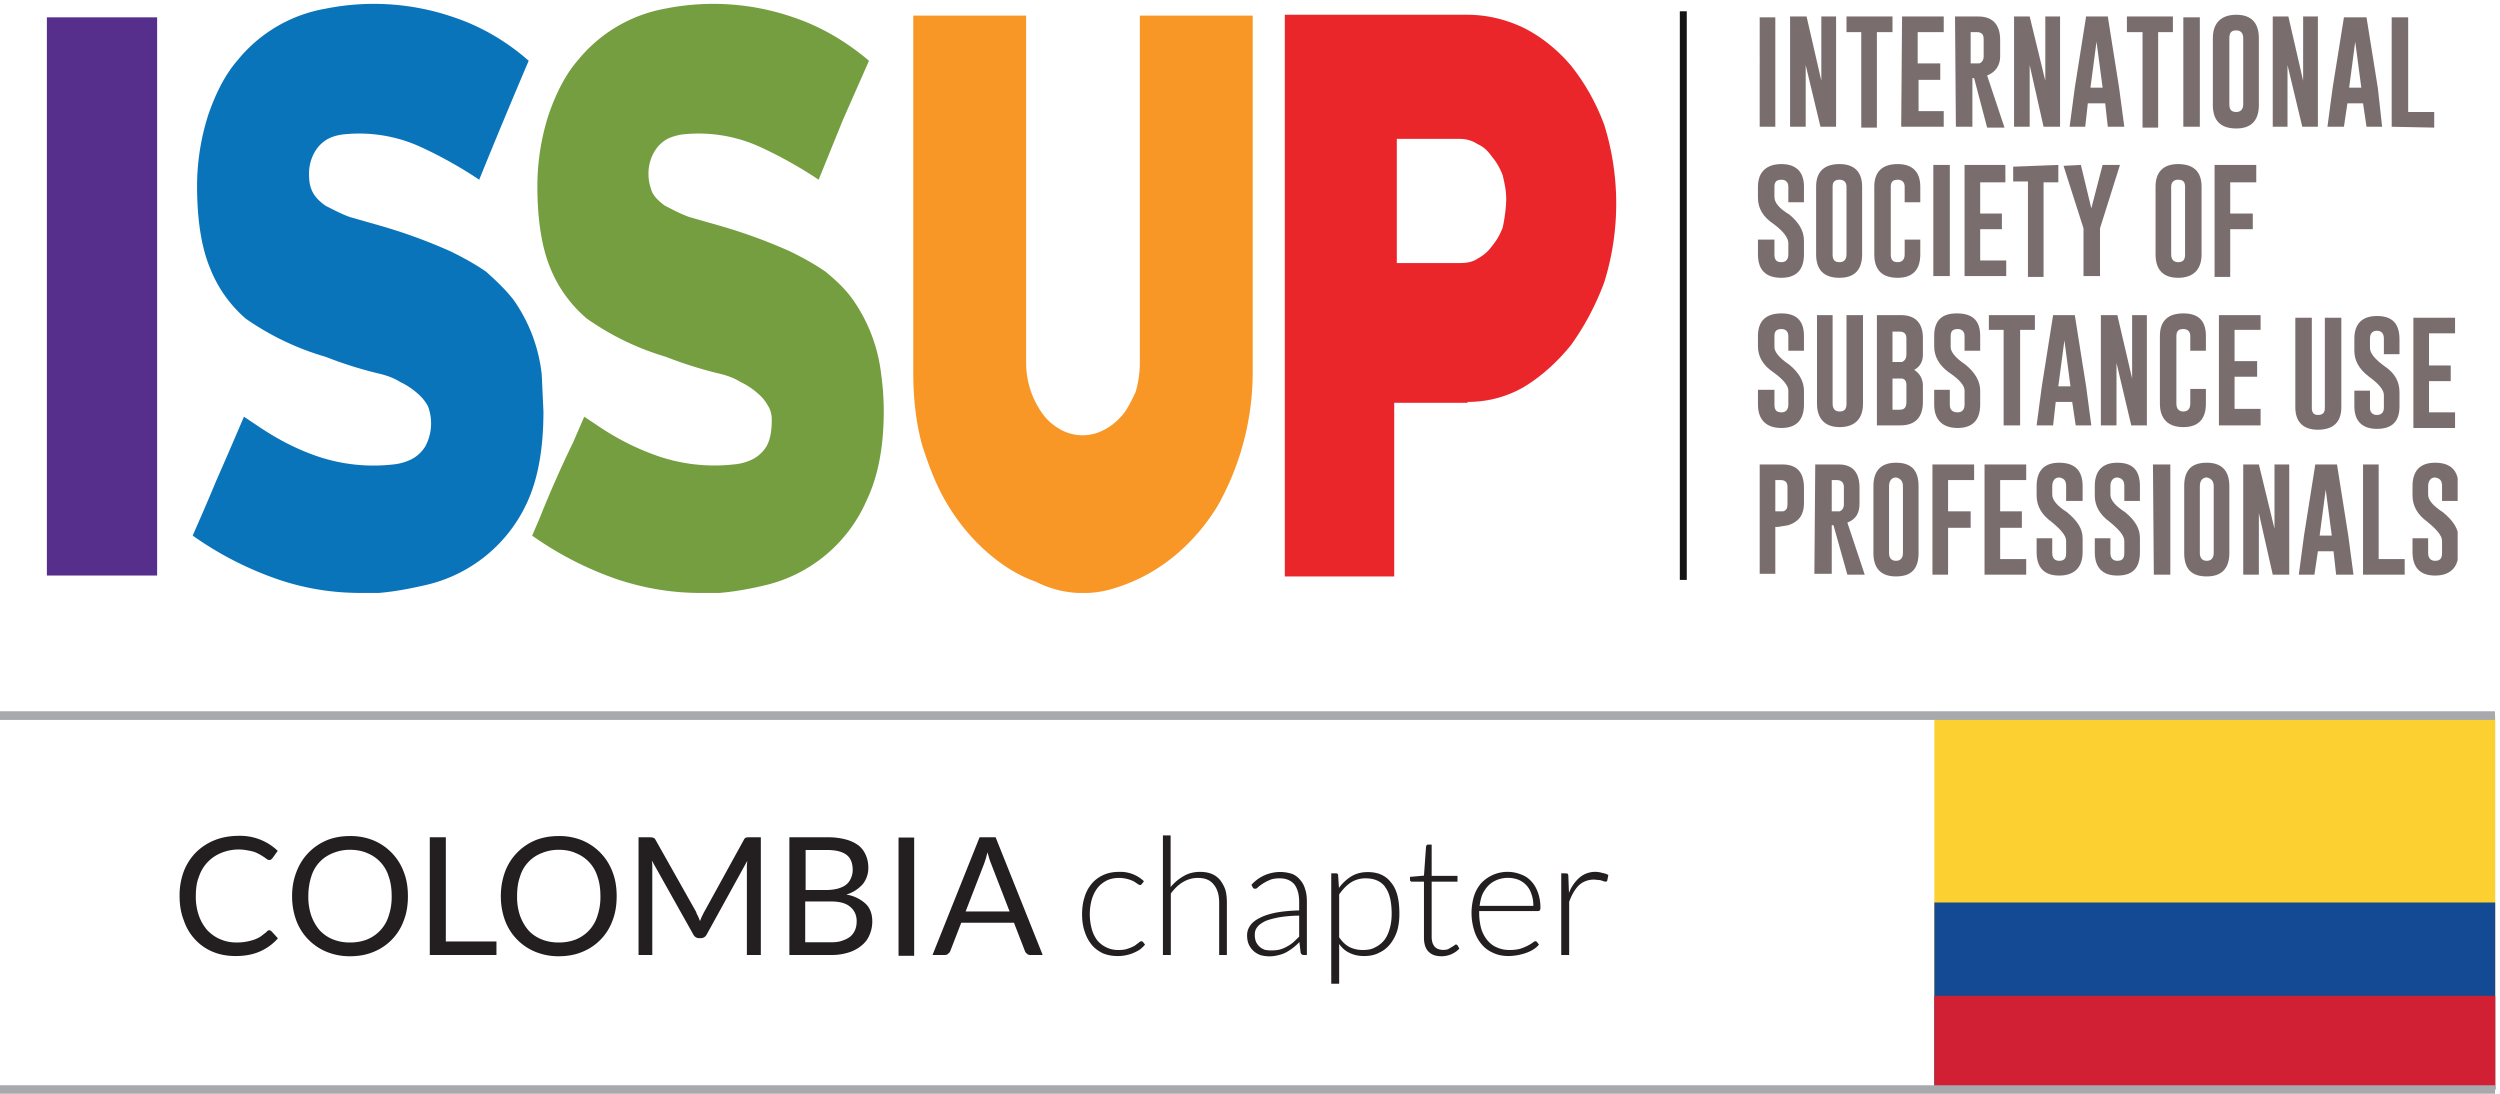 <svg viewBox="0 0 1200 525" xmlns="http://www.w3.org/2000/svg" fill-rule="evenodd" clip-rule="evenodd" stroke-miterlimit="2"><g fill-rule="nonzero"><path d="M928.5 523h269.2V343.4H928.5" fill="#fbd030"/><path d="M928.5 523h269.2v-89.8H928.5" fill="#144993"/><path d="M928.5 523h269.2v-45H928.5" fill="#d11f33"/></g><g transform="scale(4.167)"><clipPath id="a"><path d="M5.4.4h277.7v67.9H5.4z"/></clipPath><g clip-path="url(#a)" fill-rule="nonzero"><path d="M193.5 66.8h.8V1.3h-.8" fill="#131413"/><path d="M202.7 14.6h1.8V2h-1.8M206.2 1.9h1.9l1.7 7.4V1.9h1.7v12.7h-1.8L208 7.5v7.1h-1.8M218 1.9v1.8h-1.8v11h-1.8v-11h-1.7V1.9M219.1 1.9h4.8v1.8h-3v3.6h2.6v1.9H221v3.6h2.9v1.8H219M227 3.7v3.6h1c.3-.1.5-.4.5-.8v-2c0-.5-.2-.8-.8-.8h-.6zm-1.8-1.8h2.7c1.6 0 2.5.9 2.5 2.7v1.9c0 1-.5 1.8-1.5 2.2l2 6h-2L227.4 9h-.2v5.6h-1.9M232 1.9h1.8l1.8 7.4V1.9h1.7v12.7h-1.9l-1.6-7.1v7.1H232M242.2 10.1l-.7-5.3-.7 5.3h1.4zm1.9 0l.6 4.5h-1.9l-.3-2.7h-2l-.3 2.7h-1.8l.6-4.5 1.3-8.2h2.5M250.3 1.9v1.8h-1.7v11h-1.8v-11H245V1.9M251.5 14.6h1.9V2h-1.9M258.4 4.4c0-.6-.3-.9-.8-.9-.6 0-.8.3-.8.9V12c0 .6.2.9.8.9.5 0 .8-.3.8-.9V4.4zm1.8 7.7c0 1.8-.9 2.7-2.6 2.7-1.8 0-2.7-.9-2.7-2.7V4.4c0-1.8 1-2.7 2.7-2.7 1.7 0 2.6.9 2.6 2.7M261.8 1.9h1.8l1.7 7.4V1.9h1.7v12.7h-1.8l-1.7-7.1v7.1h-1.7M272 10.1l-.7-5.3-.7 5.3h1.4zm1.9 0l.5 4.5h-1.8l-.4-2.7h-1.8l-.4 2.7h-1.9l.6-4.5L270 2h2.6M275.5 14.6V2h1.9v10.9h3v1.8M202.5 21.5c0-1.7 1-2.6 2.7-2.6 1.7 0 2.6.9 2.6 2.6v1.8H206v-1.8c0-.5-.3-.8-.8-.8-.6 0-.8.3-.8.8v1.2c0 .6.5 1.3 1.7 2 1.1.9 1.7 1.9 1.7 3v1.6c0 1.8-.9 2.7-2.6 2.7-1.8 0-2.7-.9-2.7-2.7v-1.7h1.9v1.7c0 .6.2.9.8.9.5 0 .8-.3.8-.9V28c0-.6-.6-1.4-1.7-2.2-1.2-.8-1.8-1.8-1.8-3M212.7 21.5c0-.5-.3-.8-.8-.8-.6 0-.8.3-.8.8v7.8c0 .6.2.9.8.9.5 0 .8-.3.8-.9v-7.8zm1.8 7.8c0 1.8-.9 2.7-2.6 2.7-1.8 0-2.7-.9-2.7-2.7v-7.8c0-1.7.9-2.6 2.7-2.6 1.7 0 2.6.9 2.6 2.6M221.2 29.3c0 1.8-.9 2.7-2.6 2.7-1.8 0-2.7-.9-2.7-2.7v-7.8c0-1.7.9-2.6 2.7-2.6 1.7 0 2.6.9 2.6 2.6v1.8h-1.8v-1.8c0-.5-.3-.8-.8-.8-.6 0-.8.3-.8.8v7.8c0 .6.2.9.8.9.5 0 .8-.3.8-.9v-1.7h1.8M222.7 31.8h1.9V19h-1.9M226.3 19h4.7V21h-2.9v3.6h2.5v1.8h-2.5V30h3v1.8h-4.8M237.1 19V21h-1.7v10.9h-1.8v-11h-1.7v-1.7M239.7 19l1.2 5 1.3-5h2l-2.3 7.3v5.5H240v-5.5l-2.3-7.2M255.1 19h4.8V21h-3v3.6h2.6v1.8h-2.6v5.5h-1.8M251.7 21.5c0-.5-.2-.8-.8-.8-.5 0-.8.3-.8.8v7.8c0 .6.3.9.8.9.6 0 .8-.3.8-.9v-7.8zm1.9 7.8c0 1.8-1 2.7-2.7 2.7-1.7 0-2.6-.9-2.6-2.7v-7.8c0-1.7.9-2.6 2.6-2.6 1.8 0 2.7.9 2.7 2.6M202.5 38.7c0-1.8 1-2.6 2.7-2.6 1.7 0 2.6.8 2.6 2.6v1.7H206v-1.7c0-.5-.3-.8-.8-.8-.6 0-.8.3-.8.8V40c0 .5.5 1.2 1.7 2 1.1.9 1.7 1.9 1.7 3v1.6c0 1.8-.9 2.7-2.6 2.7-1.8 0-2.7-1-2.7-2.7v-1.7h1.9v1.7c0 .6.2.9.8.9.5 0 .8-.3.8-.9V45c0-.6-.6-1.3-1.7-2.1-1.2-.8-1.8-1.8-1.8-3M214.6 46.5c0 1.8-1 2.7-2.7 2.7-1.7 0-2.6-1-2.6-2.7V36.3h1.8v10.2c0 .6.3.9.8.9.6 0 .8-.3.8-.9V36.3h1.9M218 43.5v3.7h.8c.6 0 .8-.3.8-.9v-2c0-.3-.1-.6-.5-.7H218zm0-5.4v3.6h1.1c.4-.2.5-.5.5-.9V39c0-.5-.2-.8-.8-.8h-.8zm-1.8-1.8h2.8c1.6 0 2.5.9 2.5 2.6v2c0 .8-.4 1.4-1 1.7.6.4 1 1 1 1.8v1.9c0 1.8-.9 2.7-2.6 2.7h-2.7M222.8 38.7c0-1.8.9-2.6 2.6-2.6 1.8 0 2.7.8 2.7 2.6v1.7h-1.8v-1.7c0-.5-.3-.8-.8-.8-.6 0-.8.3-.8.8V40c0 .5.5 1.2 1.7 2 1.1.9 1.7 1.9 1.7 3v1.6c0 1.8-.9 2.7-2.6 2.7-1.8 0-2.7-1-2.7-2.7v-1.7h1.8v1.7c0 .6.3.9.9.9.5 0 .8-.3.8-.9V45c0-.6-.6-1.3-1.8-2.1-1.1-.8-1.7-1.8-1.7-3M234.4 36.3V38h-1.7V49h-1.9V38h-1.7v-1.7M238.5 44.5l-.7-5.3-.7 5.3h1.4zm1.8 0l.6 4.5h-1.8l-.4-2.7h-1.9l-.3 2.7h-1.9l.6-4.5 1.3-8.2h2.5M242 36.3h1.9l1.7 7.3v-7.3h1.7V49h-1.8l-1.7-7.2V49H242M254.1 46.5c0 1.8-.9 2.7-2.6 2.7-1.8 0-2.7-1-2.7-2.7v-7.8c0-1.8 1-2.6 2.7-2.6 1.7 0 2.6.8 2.6 2.6v1.7h-1.8v-1.7c0-.5-.3-.8-.8-.8s-.8.2-.8.8v7.8c0 .6.3.9.8.9s.8-.3.8-.9v-1.7h1.8M255.6 36.3h4.8V38h-3v3.6h2.6v1.8h-2.6v3.7h3V49h-4.8M269.7 46.9c0 1.7-.9 2.6-2.7 2.6-1.7 0-2.6-.9-2.6-2.6V36.6h1.9V47c0 .5.2.8.7.8.6 0 .8-.3.8-.8V36.6h1.9M271.2 39c0-1.7.9-2.6 2.6-2.6 1.8 0 2.6.9 2.6 2.7v1.7h-1.8V39c0-.6-.3-.9-.8-.9s-.8.3-.8.9v1.1c0 .6.6 1.3 1.7 2.1 1.2.8 1.7 1.8 1.7 3v1.6c0 1.7-.8 2.6-2.6 2.6-1.7 0-2.6-.9-2.6-2.6V45h1.8V47c0 .5.3.8.8.8s.8-.3.8-.8v-1.5c0-.6-.6-1.3-1.7-2.1-1.2-.9-1.7-1.9-1.7-3M278 36.6h4.8v1.8h-3v3.7h2.5v1.8h-2.5v3.6h3v1.8H278M204.5 55.3v3.6h.9c.4-.1.5-.4.5-.8v-2c0-.5-.2-.8-.8-.8h-.6zm-1.8-1.8h2.6c1.7 0 2.5.9 2.5 2.7V58c0 1.3-.6 2.1-1.8 2.5l-1.2.2h-.3v5.4h-1.8M211 55.3v3.6h.9c.3-.1.5-.4.5-.8v-2c0-.5-.3-.8-.8-.8h-.6zm-1.9-1.8h2.7c1.6 0 2.4.9 2.4 2.7V58c0 1.1-.4 1.8-1.4 2.2l2 6h-2l-1.6-5.7h-.2v5.6H209M219.2 56c0-.6-.3-.9-.8-1-.5 0-.8.4-.8 1v7.7c0 .6.3.9.8.9s.8-.3.8-.9V56zm1.8 7.7c0 1.8-.8 2.7-2.6 2.7-1.7 0-2.6-.9-2.6-2.7V56c0-1.8.9-2.7 2.6-2.7 1.8 0 2.6.9 2.6 2.7M222.6 53.5h4.8v1.8h-3v3.6h2.6v1.9h-2.6v5.4h-1.8M228.6 53.5h4.8v1.8h-3v3.6h2.5v1.9h-2.5v3.6h3v1.8h-4.8M234.6 56c0-1.8.9-2.7 2.6-2.7 1.8 0 2.7.9 2.7 2.7v1.7H238V56c0-.6-.2-.9-.8-1-.5 0-.8.4-.8 1V57c0 .6.6 1.3 1.7 2 1.2 1 1.8 1.9 1.8 3v1.6c0 1.8-1 2.7-2.7 2.7-1.7 0-2.6-.9-2.6-2.7V62h1.8v1.7c0 .6.3.9.8.9.6 0 .8-.3.8-.9v-1.4c0-.6-.6-1.3-1.7-2.2-1.1-.8-1.7-1.8-1.7-3M241.3 56c0-1.8.9-2.7 2.6-2.7 1.8 0 2.6.9 2.6 2.7v1.7h-1.8V56c0-.6-.2-.9-.8-1-.5 0-.8.4-.8 1V57c0 .6.6 1.3 1.7 2 1.2 1 1.7 1.9 1.7 3v1.6c0 1.8-.8 2.7-2.6 2.7-1.7 0-2.6-.9-2.6-2.7V62h1.8v1.7c0 .6.3.9.8.9.6 0 .8-.3.8-.9v-1.4c0-.6-.6-1.3-1.7-2.2-1.1-.8-1.7-1.8-1.7-3M248.1 66.2h1.9V53.5H248M255 56c0-.6-.3-.9-.8-1-.5 0-.8.4-.8 1v7.7c0 .6.3.9.8.9s.8-.3.8-.9V56zm1.8 7.7c0 1.8-.9 2.7-2.6 2.7-1.8 0-2.6-.9-2.6-2.7V56c0-1.8.8-2.7 2.6-2.7 1.7 0 2.6.9 2.6 2.7M258.4 53.5h1.8l1.8 7.4v-7.4h1.7v12.7h-1.9l-1.6-7.1v7.1h-1.8M268.6 61.7l-.7-5.3-.7 5.3h1.4zm1.9 0l.6 4.5h-2l-.3-2.7H267l-.4 2.7h-1.8l.6-4.5 1.3-8.2h2.5M272.2 66.2V53.5h1.8v10.9h3v1.8M277.9 56c0-1.8.9-2.7 2.6-2.7 1.8 0 2.7.9 2.7 2.7v1.7h-1.9V56c0-.6-.2-.9-.8-1-.5 0-.8.4-.8 1V57c0 .6.6 1.3 1.7 2 1.2 1 1.8 1.9 1.8 3v1.6c0 1.8-1 2.7-2.7 2.7-1.7 0-2.6-.9-2.6-2.7V62h1.8v1.7c0 .6.3.9.8.9.6 0 .8-.3.8-.9v-1.4c0-.6-.6-1.3-1.7-2.2-1.1-.8-1.7-1.8-1.7-3" fill="#7a6d6d"/><path d="M5.4 66.3h12.7V2H5.4" fill="#562e8c"/><path d="M41.5 68.3c-3.2 0-6.3-.5-9.3-1.5a38.8 38.8 0 01-10-5.1l.3-.7a280.9 280.9 0 002.4-5.6 651.3 651.3 0 003.2-7.4l1.5 1c2.2 1.5 4.3 2.6 6.5 3.4a20.1 20.1 0 009.2 1.1 6 6 0 002.1-.6 4 4 0 001.6-1.5 5.6 5.6 0 00.3-4.6 5 5 0 00-.9-1.2 8.5 8.5 0 00-2.3-1.6c-.8-.5-1.7-.8-2.6-1a46.6 46.6 0 01-6-1.9 31.3 31.3 0 01-9.2-4.4 14.9 14.9 0 01-4.1-5.8c-1-2.4-1.5-5.6-1.5-9.5a27 27 0 011.3-8.2c.9-2.6 2-4.7 3.4-6.3A16.7 16.7 0 0137.5 1a28.2 28.2 0 0114.8 1c3 1 6 2.7 8.6 5a857.2 857.2 0 00-5.7 13.7 49 49 0 00-6.8-3.8 17 17 0 00-9-1.4c-.7.1-1.3.3-1.8.6-.6.4-1 .8-1.4 1.5a5 5 0 00-.6 2.5c0 .8.1 1.4.4 2 .3.6.8 1.1 1.5 1.6.8.4 1.7.9 2.8 1.3l3.5 1a60.6 60.6 0 018.2 3c1.4.7 2.7 1.4 4 2.3 1.1 1 2.2 2 3.2 3.3a18.4 18.4 0 013.2 8.5l.2 4.3c0 4.2-.6 7.6-1.8 10.3A17 17 0 0149 67.4c-2.6.6-5 1-7.6 1z" fill="#0a74bb"/><path d="M80.6 68.3c-3.1 0-6.2-.5-9.3-1.5a38.8 38.8 0 01-10-5.1l.3-.7.6-1.4A128.5 128.5 0 0166 51l1.3-3 1.5 1c2.2 1.5 4.4 2.6 6.6 3.4a20.1 20.1 0 009.1 1.1 6 6 0 002.2-.6 4 4 0 001.6-1.5c.4-.7.6-1.7.6-3 0-.6-.1-1.1-.4-1.6a5 5 0 00-.9-1.2 8.5 8.5 0 00-2.3-1.6c-.8-.5-1.7-.8-2.6-1a47.3 47.3 0 01-6-1.9 31 31 0 01-9.1-4.4 15 15 0 01-4.2-5.8c-1-2.4-1.5-5.6-1.5-9.5a27 27 0 011.3-8.2c.9-2.6 2-4.7 3.4-6.3A16.8 16.8 0 0176.6 1a28.2 28.2 0 0114.8 1c3 1 6 2.7 8.7 5l-3 6.8-2.8 6.9a49.2 49.2 0 00-6.8-3.8 17 17 0 00-9-1.4c-.6.1-1.3.3-1.8.6-.6.4-1 .8-1.4 1.5a5 5 0 00-.6 2.5c0 .8.2 1.4.4 2 .3.6.8 1.1 1.5 1.6.8.4 1.7.9 2.8 1.3l3.5 1a59.8 59.8 0 018.2 3c1.4.7 2.7 1.4 4 2.3 1.2 1 2.3 2 3.2 3.3a18.6 18.6 0 013.2 8.5c.2 1.4.3 2.9.3 4.3 0 4.2-.7 7.6-2 10.3a17 17 0 01-11.6 9.7c-2.5.6-5 1-7.6 1z" fill="#749e3f"/><path d="M144.3 42.9a31.4 31.4 0 01-4 15.3 22.8 22.8 0 01-4.5 5.4 20 20 0 01-8.3 4.4 12 12 0 01-8.2-1c-2-.7-3.9-1.9-5.6-3.4a22.8 22.8 0 01-4.5-5.4c-1.3-2.1-2.2-4.5-3-7-.7-2.6-1-5.4-1-8.3V1.8h13v40a10 10 0 002 6c.6.8 1.3 1.3 2 1.7a5.2 5.2 0 005 0c.8-.4 1.5-1 2.1-1.7.6-.7 1-1.6 1.5-2.6.3-1 .5-2.2.5-3.4v-40h13" fill="#f89626"/><path d="M168.2 16h-7.3v14.3h7.3c.7 0 1.4-.1 2-.5.7-.4 1.2-.8 1.7-1.5.5-.6.9-1.3 1.2-2.1.2-.9.4-2.3.4-3.3s-.2-1.8-.4-2.7c-.3-.8-.7-1.5-1.2-2.1-.5-.7-1-1.2-1.7-1.5-.6-.4-1.3-.6-2-.6zm.9 30.4h-8.5v20H148V1.7h21c2.2 0 4.4.5 6.5 1.5 2 1 3.9 2.5 5.5 4.4 1.5 1.9 2.8 4.1 3.8 6.8a30.5 30.5 0 010 18.1c-1 2.7-2.3 5.1-3.8 7.2-1.6 2-3.5 3.7-5.5 4.9-2.1 1.2-4.3 1.7-6.5 1.7z" fill="#eb262b"/></g></g><path d="M0 343.5h1197.6M0 523h1197.6" fill="none" stroke="#a7a9ac" stroke-width="4.167"/><path d="M128 447.3l-3 2.3c-1 .6-2 1.1-3.2 1.5a26 26 0 01-8.2 1.3c-2.8 0-5.4-.5-7.7-1.5-2.5-1-4.5-2.5-6.3-4.3a21.2 21.2 0 01-4.1-7A27 27 0 0194 430c0-3.4.4-6.5 1.5-9.2a18.5 18.5 0 0110.7-11.4 21.9 21.9 0 0112.7-1.2c1.3.2 2.5.5 3.4.8a25.5 25.5 0 015.8 3.4c.4.2.7.4 1 .4.5 0 .9-.1 1.1-.3l.6-.6 2.5-3.5a26 26 0 00-18.7-7.2c-4.2 0-8.1.7-11.6 2.1a27 27 0 00-9 5.9 26.7 26.7 0 00-5.8 9.1 33 33 0 00-2 11.8c0 4.2.6 8 2 11.6 1.2 3.6 3 6.6 5.4 9.2a24 24 0 008.4 5.9c3.3 1.4 7 2.1 11.1 2.1 4.7 0 8.6-.8 11.9-2.3 3.3-1.5 6-3.5 8.4-6.2l-3-3.3c-.4-.3-.7-.6-1.1-.6-.4 0-1 .3-1.3.7zM193.8 418.5a26.3 26.3 0 00-14.5-15.1 29 29 0 00-11.3-2.1c-4.2 0-8 .7-11.3 2.1a26.3 26.3 0 00-14.4 15.1c-1.4 3.6-2.1 7.4-2.1 11.7 0 4.2.7 8 2 11.6a26 26 0 0014.4 15A29 29 0 00168 459c4.2 0 8-.7 11.3-2.1a25.5 25.5 0 0014.5-15c1.4-3.6 2-7.5 2-11.7 0-4.3-.6-8.1-2-11.7zm-7.2 21a17.8 17.8 0 01-10.3 11.4c-2.5 1-5.2 1.5-8.3 1.5-3 0-5.7-.5-8.2-1.5-2.5-1-4.6-2.5-6.4-4.4-1.7-2-3-4.3-4-7a28 28 0 01-1.4-9.3c0-3.5.5-6.6 1.4-9.4a17.3 17.3 0 0110.4-11.3 21 21 0 018.2-1.6c3 0 5.8.5 8.3 1.6a17.6 17.6 0 0110.3 11.3c1 2.8 1.4 6 1.4 9.4a28 28 0 01-1.4 9.3zM214 401.9h-7.7v56.5h32v-6.5H214v-50zM294 418.5a26.3 26.3 0 00-14.5-15.1 29 29 0 00-11.3-2.1c-4.2 0-8 .7-11.4 2.1a26.3 26.3 0 00-14.4 15.1c-1.3 3.6-2 7.4-2 11.7 0 4.2.7 8 2 11.6a26 26 0 0014.4 15 29 29 0 0011.4 2.2c4.2 0 8-.7 11.3-2.1a25.5 25.5 0 0014.5-15c1.4-3.6 2-7.5 2-11.7 0-4.3-.6-8.1-2-11.7zm-7.2 21a17.8 17.8 0 01-10.3 11.4c-2.5 1-5.2 1.5-8.3 1.5-3 0-5.8-.5-8.2-1.5-2.5-1-4.7-2.5-6.4-4.4-1.7-2-3-4.3-4-7a28 28 0 01-1.4-9.3c0-3.5.4-6.6 1.4-9.4a17.3 17.3 0 0110.4-11.3 21 21 0 018.2-1.6c3 0 5.8.5 8.2 1.6a17.6 17.6 0 0110.4 11.3c1 2.8 1.4 6 1.4 9.4a28 28 0 01-1.4 9.3zM334.3 438l-19.6-34.8c-.3-.6-.7-1-1-1-.4-.2-1-.3-1.6-.3h-5.6v56.5h6.6v-41.5-1.8l-.2-2 19.8 35.3c.6 1.2 1.6 1.9 2.7 1.9h1.1c1.2 0 2.2-.7 2.8-1.9l19.4-35.2-.2 2v43.2h6.7v-56.5h-5.7c-.7 0-1.1 0-1.5.2-.4.1-.7.5-1 1.1l-19.2 34.9-1 2-.8 2-.8-2-1-2zM399 458.4a27 27 0 008.3-1.2 18 18 0 006.2-3.3c1.7-1.4 3-3 3.8-5 .9-2 1.4-4.2 1.4-6.6 0-3.5-1-6.4-3.2-8.5a17.5 17.5 0 00-9.3-4.4 16.9 16.9 0 008-5.1 12.4 12.4 0 002.6-7.7c0-2.3-.4-4.3-1.2-6.1a12 12 0 00-3.5-4.7 18.2 18.2 0 00-6.3-2.9 33 33 0 00-8.9-1h-18v56.5h20zm-.2-25.7c4.1 0 7.2.8 9.2 2.5 2.1 1.7 3.2 4 3.2 7 0 1.4-.2 2.8-.7 4a8.4 8.4 0 01-2.3 3.3c-1 .8-2.3 1.5-3.9 2-1.5.6-3.3.8-5.5.8h-12.3v-19.6h12.3zM386.5 408H397c4.2 0 7.3.8 9.3 2.3 2 1.5 3 4 3 7.3 0 1.4-.3 2.7-.8 3.8a7.4 7.4 0 01-2.2 3.1c-1 .9-2.4 1.5-4 2-1.6.4-3.4.7-5.6.7h-10V408zM431.3 402h7.5v56.8h-7.5zM477.9 401.9h-7.7l-22.6 56.5h5.9c.6 0 1.2-.2 1.6-.6.5-.4.8-.8 1-1.2l5.3-13.7h25.3l5.3 13.7c.2.5.5.9 1 1.2.3.4.9.6 1.6.6h5.9l-22.6-56.5zm-5.5 12.6l.8-2.4.8-3c.6 2.2 1.1 4 1.7 5.4l8.9 23h-21.1l8.9-23zM549.1 423a16.3 16.3 0 00-12-4.5c-2.8 0-5.3.5-7.5 1.5s-4.1 2.4-5.6 4.2a17.7 17.7 0 00-3.4 6.4c-.8 2.4-1.2 5.2-1.2 8.2 0 3.1.4 6 1.3 8.5.8 2.5 2 4.6 3.4 6.3 1.4 1.7 3.3 3 5.3 4 2 .8 4.3 1.3 6.9 1.3a19.2 19.2 0 0011.1-3.3c.8-.7 1.6-1.4 2.2-2.2l-1-1.3c-.2-.2-.4-.3-.8-.3-.3 0-.7.2-1.1.6l-2 1.5c-.9.5-1.9 1-3.2 1.4-1.2.5-2.8.7-4.7.7a13 13 0 01-10-4.5 15.3 15.3 0 01-2.7-5.4c-.6-2.1-1-4.6-1-7.3s.4-5 1-7.2c.7-2.2 1.6-4 2.8-5.5 1.2-1.5 2.7-2.6 4.4-3.5 1.7-.8 3.7-1.2 6-1.2a16.3 16.3 0 017 1.7l1.8 1.2c.5.4.9.5 1.1.5l.5-.1.4-.4 1-1.3zM562 458.4v-29.5c1.7-2.3 3.6-4.2 5.8-5.5 2.2-1.3 4.6-2 7.1-2 3.5 0 6 1 7.7 3.2 1.7 2 2.6 5 2.6 8.6v25.2h3.7v-25c0-2.4-.2-4.4-.7-6.2-.6-1.8-1.5-3.4-2.5-4.7a10.4 10.4 0 00-4-3c-1.7-.7-3.6-1-5.7-1-3 0-5.6.7-7.8 2a22.2 22.2 0 00-6.3 5.3V401h-3.7v57.4h3.7zM627.3 458.4v-25.5c0-2.3-.2-4.2-.8-6-.5-1.8-1.3-3.3-2.4-4.5a9.3 9.3 0 00-3.8-2.9 18.5 18.5 0 00-19.6 5.2l.6 1.2c.2.5.6.7 1.2.7.4 0 .9-.2 1.4-.8a21.2 21.2 0 015.6-3.4c1.3-.6 3-.8 4.8-.8 3 0 5.4 1 7 2.9 1.5 2 2.3 4.8 2.3 8.4v4.1c-4.4.1-8.2.5-11.4 1.1-3.2.7-5.7 1.5-7.7 2.6-2 1-3.5 2.2-4.5 3.7a8 8 0 00-1.4 4.5c0 1.8.3 3.3.9 4.6a9.6 9.6 0 005.7 5 16.3 16.3 0 008.3 0c1.4-.3 2.5-.7 3.7-1.3a26.2 26.2 0 006.5-5l.6 5c.2.8.7 1.2 1.5 1.2h1.5zm-20.2-2.5c-1-.4-1.8-.8-2.5-1.5a6.8 6.8 0 01-1.7-2.3c-.4-1-.6-2-.6-3.4s.3-2.6 1.2-3.7c.8-1.1 2.1-2 3.9-2.9 1.7-.7 4-1.3 6.6-1.8a64 64 0 019.6-.8v10.1l-2.8 2.7c-1 .8-2 1.5-3 2a14 14 0 01-3.6 1.5c-1.2.3-2.7.4-4.1.4-1 0-2.1-.1-3-.3zM642.8 472.2v-19.1c1.4 2 3 3.4 5 4.3 2 1 4.3 1.5 7 1.5s5.2-.5 7.2-1.6c2.2-1 4-2.5 5.4-4.3a20 20 0 003.3-6.4c.7-2.5 1-5.2 1-8 0-6.8-1.2-11.7-4-15-2.6-3.4-6.3-5-11.2-5-2.8 0-5.4.6-7.8 2a21.4 21.4 0 00-6 5.6l-.4-6.1c0-.3-.1-.6-.4-.7-.1-.2-.4-.2-.7-.2H639v53h3.8zm22-46.5c2.1 2.7 3.2 7 3.2 12.9 0 2.5-.3 4.9-.9 7-.6 2.2-1.4 4-2.6 5.6a12.7 12.7 0 01-4.4 3.5c-1.7 1-3.7 1.3-6 1.3-2.4 0-4.4-.5-6.3-1.4-1.8-.9-3.5-2.5-5-4.7v-20.6c1.7-2.4 3.5-4.3 5.6-5.7a13 13 0 017-2c4.2 0 7.3 1.3 9.4 4zM696.7 458a11 11 0 003.8-2.7l-1-1.7-.7-.3a27.6 27.6 0 01-2 1.3l-1.7 1a7.5 7.5 0 01-4.6 0c-.7-.2-1.2-.6-1.7-1-.5-.6-.9-1.3-1.2-2-.2-.8-.4-1.7-.4-2.8v-26.6h12.4v-2.8h-12.4v-15h-1.7c-.3 0-.6.1-.7.3l-.3.6-1 14-6.7.6v1.4c0 .3.1.6.4.7.1.2.3.2.7.2h5.6V450c0 3 .7 5.3 2.2 6.8 1.5 1.5 3.5 2.2 6.2 2.2 1.6 0 3.2-.3 4.8-1zM716.5 420c-2.2 1-4 2.3-5.6 4a18 18 0 00-3.4 6.2 28.3 28.3 0 00.2 16.7 18 18 0 003.6 6.5c1.5 1.8 3.5 3.2 5.7 4.1 2.2 1 4.6 1.4 7.3 1.4a26.7 26.7 0 008.5-1.6 16 16 0 003.4-1.7 10 10 0 002.5-2.2l-1-1.3a1 1 0 00-.8-.3c-.2 0-.7.2-1.2.7a23 23 0 01-6 2.9c-1.4.4-3.2.6-5.1.6-2.2 0-4.2-.4-6-1.2-1.8-.7-3.3-1.9-4.6-3.4a16 16 0 01-3-5.6c-.6-2.2-1-4.8-1-7.7v-.8h28.3c.4 0 .7-.1.8-.4.2-.2.3-.6.3-1.1a21 21 0 00-1.2-7.4c-.8-2.2-1.8-3.9-3.2-5.4-1.4-1.5-3-2.6-5-3.3a17.4 17.4 0 00-13.5.3zm12.4 2.3a10.8 10.8 0 016.2 6.9c.6 1.6.9 3.5.9 5.6h-25.8c.3-2 .7-4 1.4-5.6.8-1.6 1.7-3 2.9-4.2 1.2-1.2 2.5-2 4.2-2.7a14.4 14.4 0 0110.2 0zM753.2 458.4v-25.5c1.2-3.4 2.8-6.1 4.7-8 1.9-1.7 4.3-2.7 7.3-2.7l2.1.2c.7 0 1.2.2 1.6.3l1.1.4.7.1c.4 0 .7-.2.8-.6l.5-2.6c-.9-.5-1.8-.8-2.9-1a11.6 11.6 0 00-11 2.3 18.4 18.4 0 00-5 7.3l-.3-8.3c0-.4-.2-.7-.4-1l-1-.1h-2v39.2h3.8z" fill="#231f20" fill-rule="nonzero"/></svg>